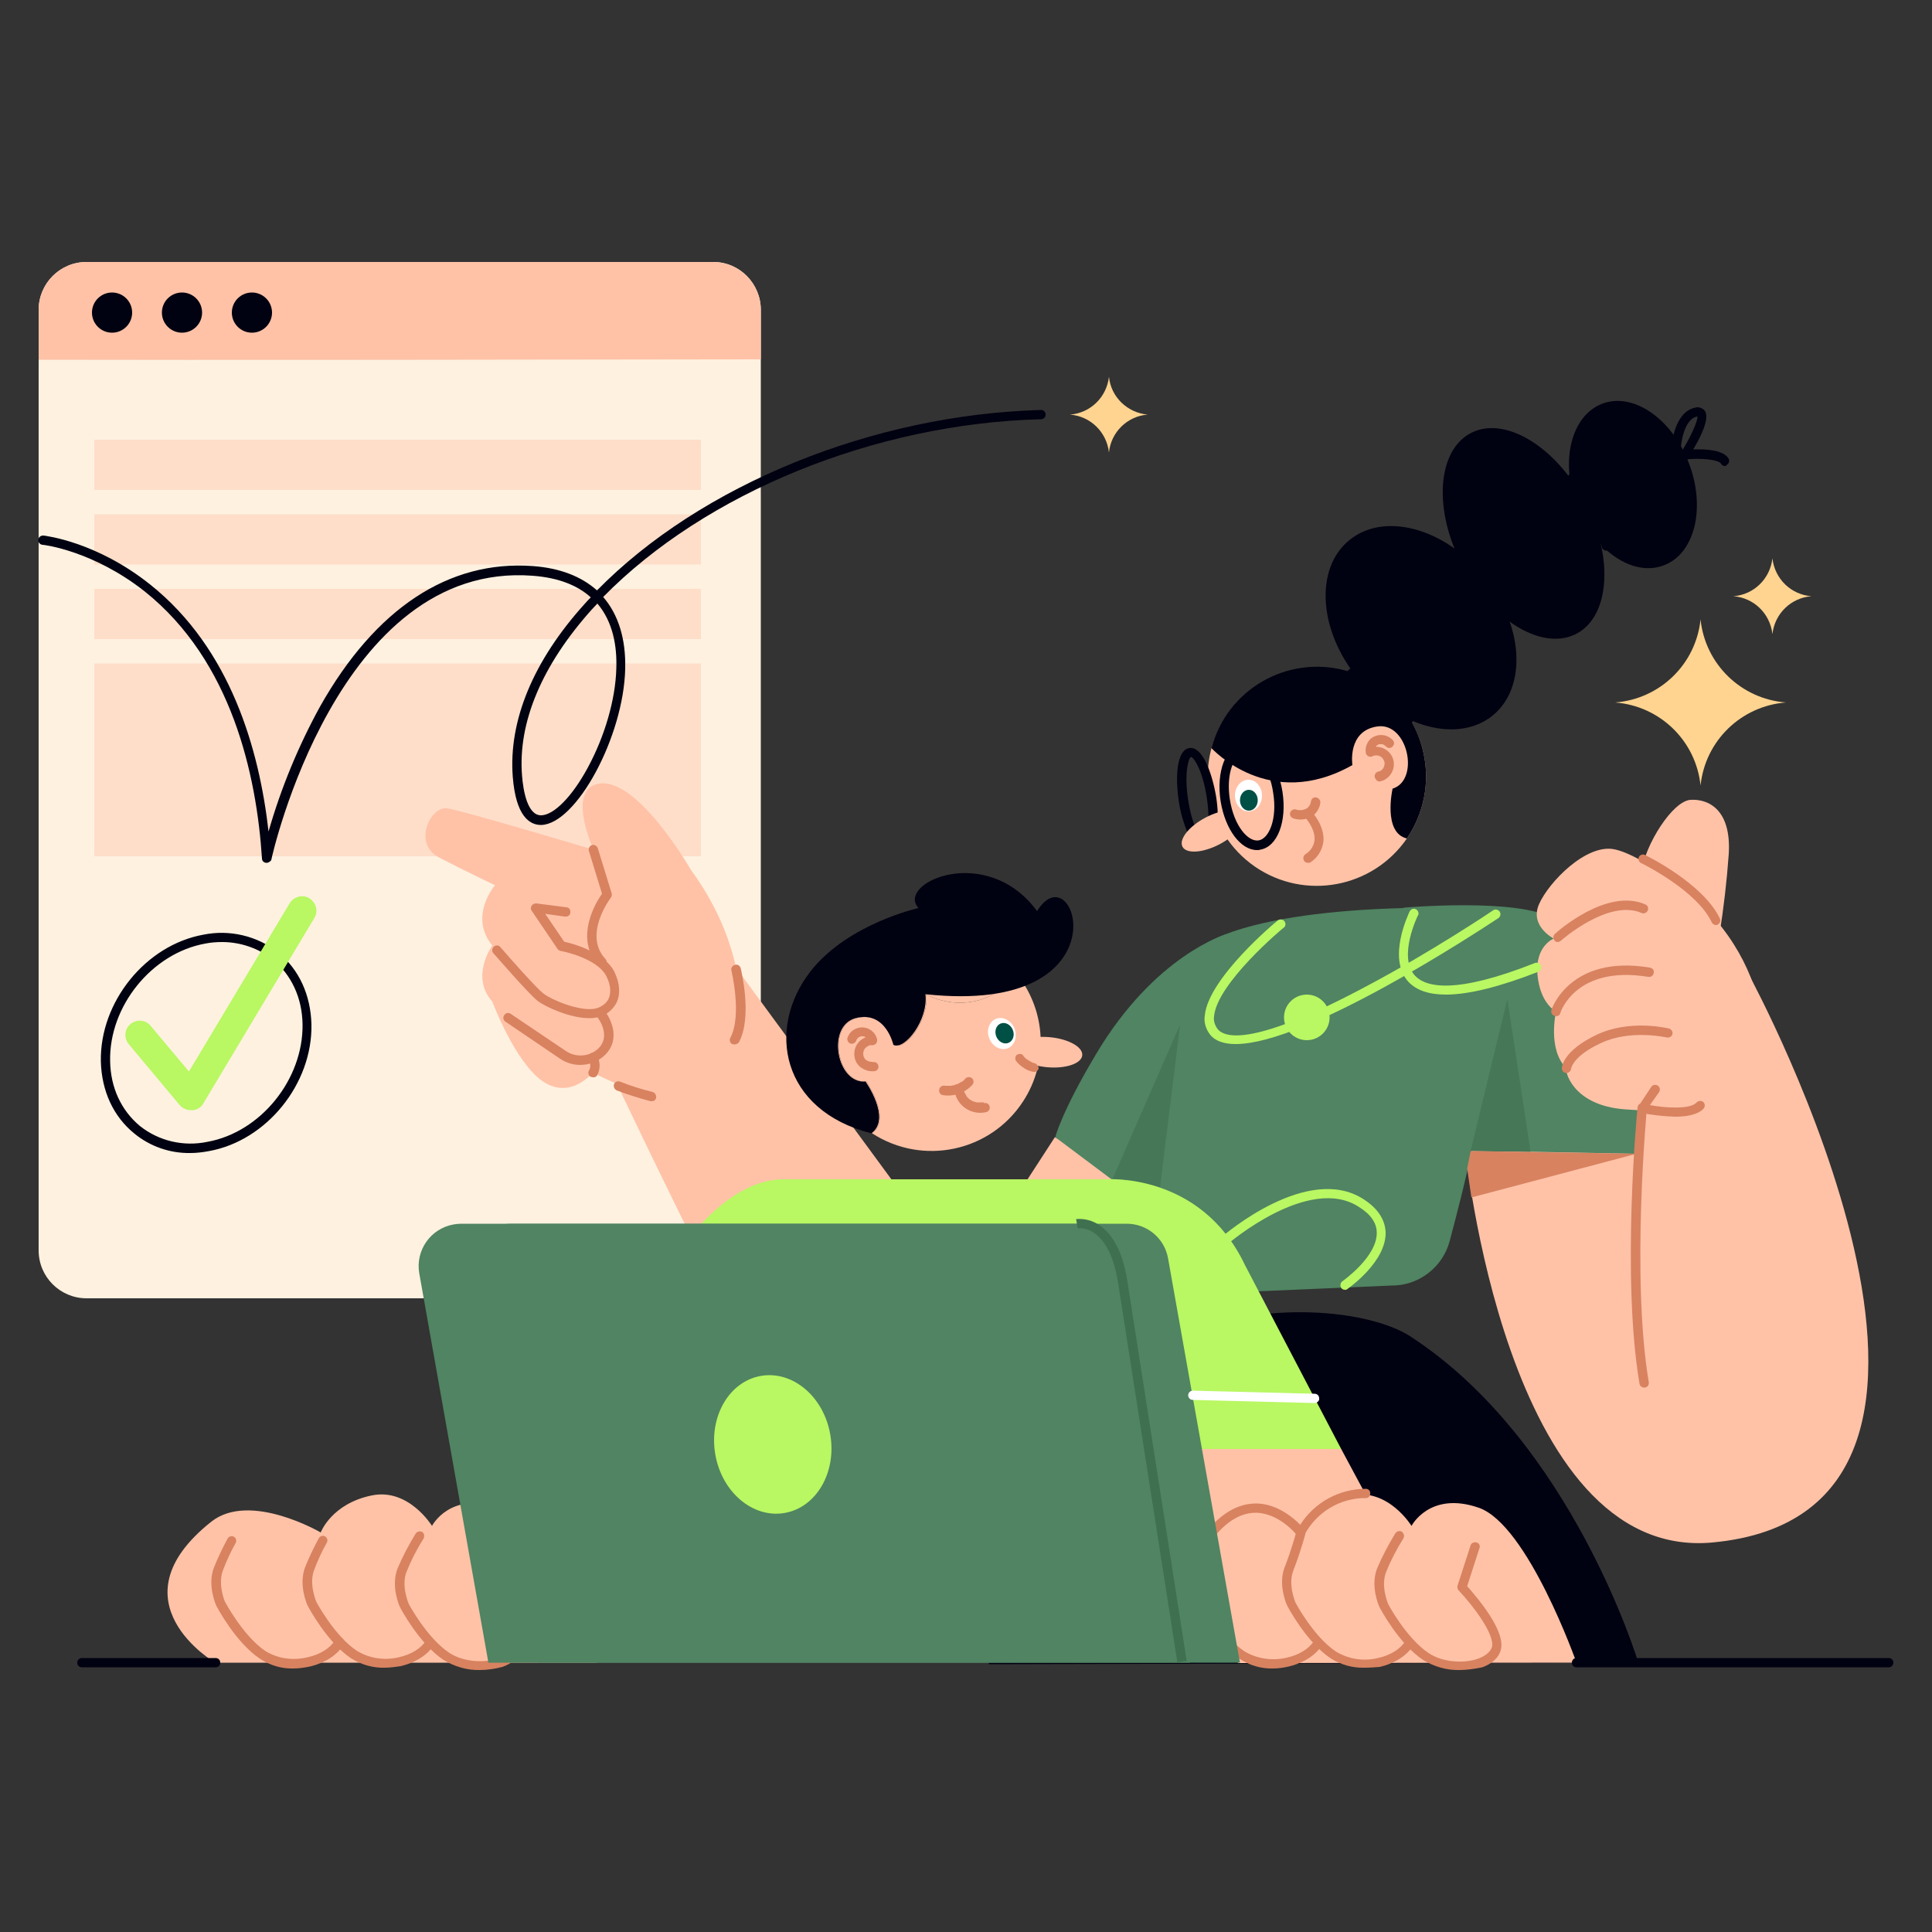 <svg xmlns="http://www.w3.org/2000/svg" width="250" height="250" viewBox="0 0 250 250" fill="none"><rect x="0" y="0" width="250" height="250" fill="#333333" stroke="none"/><g id="Approval 2"><g id="paper"><path id="Vector" d="M98.45 40.1V161.8C98.45 165.2 95.7 168 92.3 168H11.2C7.8 168 5 165.25 5 161.8V40.1C5 36.7 7.75 33.9 11.2 33.9H92.3C95.7 33.9 98.45 36.7 98.45 40.1Z" fill="#FEF1E0"></path><path id="Vector_2" d="M98.45 40.1V46.5C72.2 46.55 24.85 46.6 5 46.55V40.1C5 36.7 7.75 33.9 11.2 33.9H92.3C95.7 33.9 98.45 36.7 98.45 40.1Z" fill="#FFC2A7"></path><path id="Vector_3" d="M24.65 149.2C22 149.25 19.4 148.35 17.35 146.65C14.65 144.45 13.15 141.15 13.05 137.35C12.9 129.65 18.85 122.3 26.3 120.95C29.7 120.25 33.3 121.1 36 123.25C38.7 125.45 40.2 128.75 40.3 132.55C40.45 140.25 34.5 147.6 27.05 148.95C26.25 149.1 25.45 149.2 24.65 149.2ZM28.75 121.9C28 121.9 27.3 121.95 26.55 122.1C19.65 123.35 14.1 130.2 14.25 137.3C14.3 140.75 15.7 143.7 18.1 145.7C20.55 147.65 23.75 148.4 26.85 147.75C33.75 146.5 39.25 139.65 39.15 132.55C39.1 129.1 37.7 126.15 35.3 124.15C33.45 122.7 31.1 121.9 28.75 121.9Z" fill="#000111"></path><path id="Vector_4" d="M25.05 143.65H24.85C24.25 143.7 23.65 143.45 23.25 143L16.65 135.1C16 134.3 16.1 133.15 16.9 132.5C17.7 131.85 18.85 131.95 19.5 132.75L24.45 138.65L37.5 116.85C38.05 116 39.2 115.7 40.05 116.25C40.9 116.8 41.2 117.9 40.7 118.75L26.3 142.8C26.05 143.25 25.6 143.55 25.05 143.65Z" fill="#B9F763"></path><path id="Vector_5" d="M14.5 43.05C15.936 43.05 17.1 41.886 17.1 40.45C17.1 39.014 15.936 37.85 14.5 37.85C13.064 37.85 11.9 39.014 11.9 40.45C11.9 41.886 13.064 43.05 14.5 43.05Z" fill="#000111"></path><path id="Vector_6" d="M23.55 43.05C24.986 43.05 26.15 41.886 26.15 40.45C26.15 39.014 24.986 37.85 23.55 37.85C22.114 37.85 20.95 39.014 20.95 40.45C20.95 41.886 22.114 43.05 23.55 43.05Z" fill="#000111"></path><path id="Vector_7" d="M32.6 43.05C34.036 43.05 35.2 41.886 35.2 40.45C35.2 39.014 34.036 37.85 32.6 37.85C31.164 37.85 30 39.014 30 40.45C30 41.886 31.164 43.05 32.6 43.05Z" fill="#000111"></path><path id="Vector_8" opacity="0.4" d="M90.7 56.9H12.2V63.4H90.7V56.9Z" fill="#FFC2A7"></path><path id="Vector_9" opacity="0.4" d="M90.7 66.55H12.2V73.05H90.7V66.55Z" fill="#FFC2A7"></path><path id="Vector_10" opacity="0.4" d="M90.7 76.2H12.2V82.7H90.7V76.2Z" fill="#FFC2A7"></path><path id="Vector_11" opacity="0.4" d="M90.7 85.85H12.2V110.8H90.7V85.85Z" fill="#FFC2A7"></path><path id="Vector_12" d="M34.5 111.65C34.15 111.65 33.9 111.4 33.9 111.1C33.2 100.3 30 85.55 18.75 76.55C12.05 71.25 5.65 70.5 5.55 70.5C5.2 70.5 4.95 70.2 4.95 69.9C4.95 69.55 5.25 69.3 5.55 69.3C5.6 69.3 5.6 69.3 5.65 69.3C5.95 69.35 12.5 70.1 19.45 75.65C29.85 83.95 33.55 97 34.75 107.6C36.35 102 38.6 96.55 41.4 91.45C48.55 78.75 58.05 72.45 68.95 73.25C72.45 73.5 75.25 74.6 77.25 76.4C90.65 62.75 112.9 53.65 134.7 53.05C135.05 53.05 135.3 53.3 135.3 53.65C135.3 54 135.05 54.25 134.7 54.25C113.15 54.8 91.25 63.8 78.05 77.25C80 79.5 81 82.65 80.9 86.55C80.7 95.3 74.6 106.6 70.05 106.75H70C68.55 106.75 66.75 105.65 66.35 100.5C65.8 93.25 69 85.5 75.65 78.15C75.9 77.85 76.2 77.55 76.45 77.3C74.8 75.8 72.35 74.75 68.9 74.5C43.7 72.6 35.15 110.9 35.1 111.3C35 111.45 34.75 111.65 34.5 111.65ZM77.3 78.1C77.05 78.35 76.8 78.65 76.55 78.9C70.15 86.05 67 93.45 67.55 100.35C67.7 102.3 68.25 105.55 70.05 105.5C71.7 105.45 74.05 103.05 76.05 99.35C78.25 95.3 79.65 90.5 79.75 86.5C79.85 83.7 79.35 80.5 77.3 78.1Z" fill="#000111"></path></g><g id="character-2"><path id="Vector_13" d="M174.6 69.9C179.1 66.2 186.9 68.3 192 74.55C197.15 80.8 197.65 88.85 193.2 92.55C188.7 96.25 180.9 94.15 175.8 87.9C170.6 81.65 170.1 73.55 174.6 69.9Z" fill="#000111"></path><path id="Vector_14" d="M190.3 56.05C194.65 53.75 201.25 57.7 205.05 64.85C208.85 72 208.35 79.7 204 82C199.65 84.3 193.05 80.35 189.25 73.2C185.45 66.05 185.95 58.35 190.3 56.05Z" fill="#000111"></path><path id="Vector_15" d="M207.3 52.25C211.3 50.7 216.35 54.15 218.55 59.95C220.75 65.75 219.3 71.65 215.3 73.15C211.3 74.7 206.25 71.25 204.05 65.45C201.85 59.7 203.3 53.8 207.3 52.25Z" fill="#000111"></path><path id="Vector_16" d="M93.1 122.3L124.7 165.35L136.5 147.15L161.5 160.4C161.5 160.4 137.5 220.6 114.25 203.85C107.6 199.1 79.4 139.35 79.4 139.35L93.1 122.3Z" fill="#FFC2A7"></path><path id="Vector_17" d="M89.4 112.55C89.4 112.55 82.15 99.9 77.1 101.5C73.45 102.65 76.8 109.95 76.8 109.95C76.8 109.95 60.1 104.95 57.9 104.6C55.7 104.25 53.35 109.15 56.8 110.95C60.25 112.75 64.05 114.55 64.05 114.55C64.05 114.55 60.6 118.55 63.7 122.35C63.7 122.35 60.8 126.35 63.7 129.6C63.7 129.6 66.6 137.4 70.2 139.9C73.8 142.4 76.7 138.8 76.7 138.8C76.7 138.8 81.45 141.2 84.3 141.85C88.15 142.8 93.5 141.3 95 137.5C95.8 135.6 98.2 124.6 89.4 112.55Z" fill="#FFC2A7"></path><path id="Vector_18" d="M158.65 120.9C158.65 120.9 149.45 123.55 141.8 136.45C137.35 143.9 136.55 147.15 136.55 147.15L148.3 155.95C148.25 155.95 157.05 123.7 158.65 120.9Z" fill="#508462"></path><path id="Vector_19" d="M212 215.15C212 215.15 203.4 186.45 182.45 172.9C172.2 166.3 127.95 166.1 127.95 215.35L212 215.15Z" fill="#000111"></path><path id="Vector_20" d="M226.4 126.3C226.4 126.3 264 195.7 221.55 199.6C194.75 202.05 189.55 148.2 189.55 148.2L190.95 121.4C190.95 121.4 214.8 117.4 226.4 126.3Z" fill="#FFC2A7"></path><path id="Vector_21" d="M155.7 122.35C155.7 122.35 160.75 118.05 181.65 117.5C199.1 117 191.05 147.5 187.6 160.55C186.7 164 183.55 166.4 180 166.35L146.4 167.8C146.4 167.8 138.35 134.55 155.7 122.35Z" fill="#508462"></path><path id="Vector_22" d="M184.2 97.45C185.05 101.25 184.25 105.25 182.05 108.5C177.6 114.95 168.8 116.55 162.4 112.15C156 107.75 154.35 98.9 158.75 92.5C163.2 86.05 172 84.45 178.4 88.85C181.4 90.85 183.45 93.95 184.2 97.45Z" fill="#FFC2A7"></path><path id="Vector_23" d="M155.8 109.95C155.1 109.95 154.4 109.3 153.8 108.05C153.2 106.65 152.75 105.2 152.55 103.75C152.05 100.55 152.25 97.05 153.9 96.8C155.55 96.55 156.8 99.85 157.35 103C157.6 104.5 157.65 106 157.5 107.5C157.3 109 156.8 109.85 156 109.95H155.8ZM154.1 97.95C153.8 98.1 153.2 100 153.75 103.55C154.3 107.1 155.45 108.75 155.8 108.75C156.1 108.6 156.7 106.7 156.15 103.15C155.6 99.6 154.45 97.95 154.1 97.95Z" fill="#000111"></path><path id="Vector_24" d="M157.816 109.244C159.967 108.114 161.304 106.424 160.803 105.471C160.302 104.518 158.152 104.661 156.001 105.792C153.85 106.923 152.512 108.612 153.013 109.565C153.515 110.519 155.665 110.375 157.816 109.244Z" fill="#FFC2A7"></path><path id="Vector_25" d="M184.2 97.45C185.05 101.25 184.25 105.25 182.05 108.5C178.9 107.75 180.2 102.05 180.2 102.05C183.75 100.95 182.2 93.45 178.25 94C174.3 94.55 175 99 175 99C164.2 105.1 156.85 96.85 156.75 96.8C158.75 89.25 166.5 84.75 174.05 86.75C179.2 88.15 183.1 92.25 184.2 97.45Z" fill="#000111"></path><path id="Vector_26" d="M178.65 101.1C179.85 100.8 180.6 99.55 180.3 98.35C180 97.15 178.75 96.4 177.55 96.7C177.35 96.75 177.2 96.8 177 96.9L177.9 97.25C177.9 97.15 177.9 97.25 177.9 97.15C177.9 97.1 177.9 97 177.9 96.95C177.9 97.05 177.95 96.85 177.9 96.85C177.85 96.85 177.95 96.7 177.95 96.75C178.05 96.55 178.2 96.4 178.35 96.35C178.25 96.4 178.45 96.3 178.45 96.3C178.55 96.25 178.45 96.3 178.55 96.3C178.65 96.3 178.75 96.3 178.85 96.3C178.95 96.3 179 96.35 179.1 96.4C179.2 96.45 179.3 96.55 179.35 96.6C179.6 96.85 179.95 96.85 180.2 96.6C180.45 96.35 180.45 96 180.2 95.75C179.45 94.95 178.2 94.9 177.35 95.6C176.85 96.1 176.6 96.8 176.75 97.5C176.85 97.8 177.2 98 177.5 97.9C177.55 97.9 177.6 97.85 177.6 97.85C178.15 97.6 178.8 97.8 179.05 98.35C179.05 98.4 179.1 98.4 179.1 98.45C179.15 98.6 179.2 98.75 179.15 98.9C179.15 99.05 179.1 99.15 179.05 99.3C178.9 99.6 178.65 99.8 178.3 99.85C178 99.95 177.8 100.3 177.9 100.6C178.05 101 178.35 101.2 178.65 101.1Z" fill="#D88260"></path><path id="Vector_27" d="M161.556 105C162.523 104.998 163.304 104.078 163.301 102.945C163.297 101.813 162.511 100.898 161.545 100.9C160.578 100.903 159.797 101.823 159.801 102.955C159.804 104.087 160.59 105.003 161.556 105Z" fill="white"></path><path id="Vector_28" d="M161.604 104.9C162.24 104.899 162.753 104.293 162.751 103.547C162.749 102.802 162.232 102.199 161.597 102.2C160.962 102.202 160.449 102.808 160.451 103.554C160.453 104.299 160.969 104.902 161.604 104.9Z" fill="#005045"></path><path id="Vector_29" d="M169.25 111.65C168.9 111.65 168.65 111.4 168.65 111.05C168.65 110.85 168.75 110.65 168.9 110.55C169.55 110.15 170 109.5 170.1 108.75C170.25 107.25 168.85 105.7 168.8 105.7C168.55 105.5 168.55 105.1 168.75 104.85C168.95 104.6 169.35 104.6 169.6 104.8C169.65 104.8 169.65 104.85 169.65 104.9C169.7 105 171.45 106.8 171.25 108.9C171.1 110 170.5 111 169.55 111.6C169.5 111.65 169.4 111.65 169.25 111.65Z" fill="#D88260"></path><path id="Vector_30" d="M168.3 106.05C168 106.05 167.65 106 167.35 105.9C167.05 105.8 166.85 105.45 166.95 105.15C167.05 104.85 167.4 104.65 167.7 104.75C168.15 104.9 168.6 104.85 169.05 104.65C169.4 104.4 169.6 104.05 169.65 103.65C169.7 103.35 170 103.1 170.35 103.2C170.65 103.25 170.9 103.6 170.85 103.9C170.75 104.65 170.3 105.3 169.7 105.7C169.25 105.9 168.8 106.05 168.3 106.05Z" fill="#D88260"></path><path id="Vector_31" d="M162.65 110C160.55 110 158.55 107.35 157.95 103.7C157.35 99.85 158.6 96.55 160.85 96.2C163.1 95.85 165.35 98.6 165.95 102.45C166.55 106.3 165.3 109.6 163.05 109.95C162.95 110 162.8 110 162.65 110ZM161.25 97.35C161.2 97.35 161.1 97.35 161.05 97.35C159.7 97.55 158.6 100.1 159.15 103.5C159.7 106.9 161.5 108.95 162.85 108.75C164.2 108.55 165.3 106 164.75 102.6C164.3 99.4 162.6 97.35 161.25 97.35Z" fill="#000111"></path><path id="Vector_32" d="M181.65 117.45C181.65 117.45 196.45 116.15 200.95 118.85C205.9 121.8 210.6 135.45 212.1 143.3C212.4 145.3 212.3 147.35 211.75 149.3L183 148.75L181.65 117.45Z" fill="#508462"></path><path id="Vector_33" d="M218.9 115.85C218.9 115.85 212.55 110.65 208.9 109.9C205.25 109.15 200.4 114.15 199.15 117C197.9 119.85 201.05 121.45 201.05 121.45C201.05 121.45 198.6 122.4 198.95 126.15C199.3 129.9 201.35 130.9 201.35 130.9C201.35 130.9 200.2 135.8 202.7 138.25C202.45 138.35 203.3 143.05 210.3 143.55C217.65 144.05 223.8 144.4 226.25 142.45C228.7 140.5 231.15 126.7 218.9 115.85Z" fill="#FFC2A7"></path><path id="Vector_34" d="M222.5 120.9C223.05 117.45 223.45 114 223.7 110.5C224.05 104.75 221.05 103.35 218.75 103.5C216.45 103.65 212.9 109.2 212.35 112.95C211.8 116.7 220.1 121.3 222.5 120.9Z" fill="#FFC2A7"></path><path id="Vector_35" d="M222.05 119.7C221.8 119.7 221.6 119.55 221.5 119.35C219.55 115.2 212.5 111.75 212.4 111.7C212.1 111.6 211.95 111.25 212.05 110.95C212.15 110.65 212.5 110.5 212.8 110.6C212.85 110.6 212.85 110.65 212.9 110.65C213.2 110.8 220.4 114.35 222.55 118.85C222.7 119.15 222.55 119.5 222.25 119.65C222.25 119.7 222.15 119.7 222.05 119.7Z" fill="#D88260"></path><path id="Vector_36" d="M202.7 138.85C202.35 138.85 202.1 138.55 202.1 138.25C202.1 138 202.3 135.95 206.6 133.9C210.9 131.85 215.8 133.05 216 133.1C216.3 133.2 216.5 133.55 216.4 133.85C216.3 134.15 216 134.3 215.7 134.25C215.65 134.25 210.95 133.15 207.1 135C203.45 136.7 203.3 138.3 203.3 138.3C203.25 138.6 203 138.85 202.7 138.85Z" fill="#D88260"></path><path id="Vector_37" d="M201.35 131.5C201.3 131.5 201.25 131.5 201.15 131.45C200.85 131.35 200.65 131.05 200.75 130.7C200.75 130.65 203.1 123.5 213.45 125.2C213.8 125.25 214.05 125.5 214 125.85C213.95 126.2 213.7 126.45 213.35 126.4C213.3 126.4 213.3 126.4 213.25 126.4C204 124.9 201.95 130.85 201.9 131.1C201.85 131.35 201.6 131.5 201.35 131.5Z" fill="#D88260"></path><path id="Vector_38" d="M201.6 121.9C201.45 121.9 201.25 121.85 201.15 121.7C200.95 121.45 200.95 121.1 201.2 120.85C201.45 120.6 207.95 114.8 212.95 117.05C213.25 117.2 213.35 117.55 213.2 117.85C213.05 118.15 212.7 118.25 212.45 118.15C208.15 116.25 202 121.7 201.95 121.75C201.85 121.8 201.7 121.9 201.6 121.9Z" fill="#D88260"></path><path id="Vector_39" d="M216.75 144.5C215.3 144.45 213.8 144.3 212.4 144C212.1 143.95 211.85 143.6 211.95 143.3C211.95 143.2 212 143.15 212.05 143.1L213.7 140.6C213.9 140.35 214.25 140.3 214.55 140.5C214.8 140.7 214.85 141 214.7 141.3L213.5 143C215.7 143.4 218.75 143.55 219.55 142.65C219.8 142.4 220.15 142.4 220.4 142.6C220.65 142.8 220.65 143.2 220.45 143.45C219.7 144.25 218.25 144.5 216.75 144.5Z" fill="#D88260"></path><path id="Vector_40" d="M212.75 179.55C212.45 179.55 212.2 179.35 212.15 179.05C209.8 165.2 211.85 143.55 211.9 143.35C211.9 143 212.15 142.75 212.5 142.75C212.85 142.75 213.1 143 213.1 143.35C213.1 143.4 213.1 143.4 213.1 143.45C213.1 143.65 211.05 165.15 213.35 178.85C213.4 179.2 213.2 179.5 212.85 179.55H212.75Z" fill="#D88260"></path><path id="Vector_41" d="M190.3 148.95L195.05 129.3L198.05 149.05L190.3 148.95Z" fill="#467757"></path><path id="Vector_42" d="M76.2 131.75C73.85 131.75 70.65 130.35 69.55 129.5C68.3 128.5 64 123.5 63.8 123.3C63.6 123 63.7 122.65 63.95 122.45C64.2 122.3 64.5 122.3 64.7 122.5C65.95 123.95 69.35 127.8 70.3 128.55C71.4 129.4 74.8 130.8 76.8 130.55C77.6 130.45 78.3 130 78.7 129.35C79.1 128.6 79.05 127.5 78.5 126.4C77.35 123.95 72.6 123.05 72.55 123.05C72.4 123 72.25 122.95 72.15 122.8L68.8 117.85C68.65 117.65 68.65 117.4 68.8 117.2C68.9 117 69.15 116.9 69.4 116.9L73.25 117.4C73.6 117.4 73.85 117.7 73.8 118.05C73.8 118.4 73.5 118.65 73.15 118.6C73.1 118.6 73.1 118.6 73.05 118.6L70.55 118.25L73 121.85C74.1 122.1 78.3 123.2 79.55 125.85C80.25 127.35 80.3 128.8 79.7 129.9C79.1 130.9 78.1 131.6 76.95 131.7C76.75 131.75 76.45 131.75 76.2 131.75Z" fill="#D88260"></path><path id="Vector_43" d="M75.05 137.8C74.1 137.8 73.2 137.5 72.4 136.95L65.4 132.2C65.1 132 65.05 131.65 65.25 131.35C65.45 131.05 65.8 131 66.1 131.2L73.15 135.95C74.5 136.9 76.3 136.75 77.45 135.65C78.5 134.6 78.4 133.05 77.15 131.4C76.95 131.1 77.05 130.75 77.35 130.55C77.6 130.4 77.95 130.45 78.15 130.65C79.75 132.8 79.8 135 78.35 136.45C77.45 137.35 76.3 137.8 75.05 137.8Z" fill="#D88260"></path><path id="Vector_44" d="M76.75 139.4C76.65 139.4 76.55 139.35 76.45 139.35C76.15 139.2 76.05 138.85 76.2 138.55C76.45 138.15 76.45 137.6 76.2 137.2C76 136.9 76.1 136.55 76.35 136.35C76.65 136.15 77 136.25 77.2 136.5C77.7 137.3 77.7 138.3 77.3 139.1C77.2 139.3 76.95 139.45 76.75 139.4Z" fill="#D88260"></path><path id="Vector_45" d="M77.9 125.1C77.75 125.1 77.55 125.05 77.45 124.9C74.65 121.9 76.45 117.7 77.9 115.65L76.2 110.1C76.1 109.8 76.3 109.45 76.6 109.35C76.9 109.25 77.25 109.45 77.35 109.75L79.15 115.6C79.2 115.8 79.15 116 79.05 116.15C79 116.2 75.4 120.95 78.35 124.1C78.55 124.35 78.55 124.7 78.3 124.95C78.15 125.05 78.05 125.1 77.9 125.1Z" fill="#D88260"></path><path id="Vector_46" d="M143.95 152.6L152.7 132.6L150.1 153.65C150.1 153.65 146.3 152.5 143.95 152.6Z" fill="#467757"></path><path id="Vector_47" d="M95.05 135.15C94.95 135.15 94.85 135.15 94.75 135.1C94.45 134.95 94.35 134.6 94.5 134.3C96.05 131.4 94.65 125.65 94.65 125.6C94.55 125.3 94.75 124.95 95.1 124.85C95.45 124.75 95.75 124.95 95.85 125.3C95.9 125.55 97.4 131.6 95.6 134.9C95.5 135 95.3 135.15 95.05 135.15Z" fill="#D88260"></path><path id="Vector_48" d="M84.35 142.5H84.2C82.7 142.1 81.25 141.65 79.8 141.1C79.5 140.95 79.35 140.6 79.45 140.3C79.55 140 79.9 139.85 80.2 139.95C81.6 140.5 83 140.95 84.45 141.3C84.75 141.4 84.95 141.7 84.9 142.05C84.85 142.35 84.6 142.5 84.35 142.5Z" fill="#D88260"></path><path id="Vector_49" d="M182.25 93.65C182 93.65 181.8 93.5 181.7 93.3C179.4 87.7 175.15 87.7 174.95 87.7C174.6 87.7 174.35 87.45 174.35 87.1C174.35 86.75 174.6 86.5 174.95 86.5C175.2 86.5 180.15 86.45 182.8 92.85C182.95 93.15 182.8 93.5 182.5 93.65C182.4 93.65 182.35 93.65 182.25 93.65Z" fill="#000111"></path><path id="Vector_50" d="M194.8 79.5C194.55 79.5 194.35 79.35 194.25 79.15C191.95 73.55 187.7 73.55 187.55 73.55C187.2 73.5 187 73.25 187 72.9C187.05 72.6 187.25 72.4 187.55 72.35C187.8 72.35 192.75 72.3 195.4 78.7C195.55 79 195.4 79.35 195.1 79.5C195.1 79.5 195.05 79.5 195 79.55C194.95 79.5 194.85 79.5 194.8 79.5Z" fill="#000111"></path><path id="Vector_51" d="M207.85 71.25C207.55 71.25 207.25 71 207.25 70.65C207.15 66.85 203.15 62.3 203.1 62.25C202.85 62.05 202.8 61.65 203.05 61.4C203.25 61.15 203.65 61.1 203.9 61.35C203.95 61.4 204 61.45 204.05 61.5C204.25 61.7 208.4 66.4 208.5 70.65C208.5 70.95 208.2 71.25 207.85 71.25Z" fill="#000111"></path><path id="Vector_52" d="M223.2 60.3C223 60.3 222.8 60.2 222.7 60C222.35 59.45 220 59.25 218.1 59.45C217.85 59.5 217.65 59.35 217.55 59.15C217.45 58.95 217.45 58.7 217.55 58.5C218.75 56.6 219.7 54.5 219.65 53.9H219.6C217.8 54.25 217.5 57.8 217.5 57.85C217.5 58.2 217.2 58.45 216.9 58.45C216.55 58.45 216.3 58.15 216.3 57.85V57.8C216.3 57.6 216.65 53.3 219.35 52.75C219.8 52.6 220.3 52.8 220.6 53.15C221.25 54.1 220.15 56.4 219.1 58.15C220.65 58.1 222.95 58.2 223.65 59.3C223.85 59.6 223.75 59.95 223.45 60.15C223.4 60.25 223.3 60.3 223.2 60.3Z" fill="#000111"></path><path id="Vector_53" d="M159.9 135.1C158.45 135.1 157.3 134.75 156.6 133.9C156.05 133.2 155.75 132.3 155.9 131.4C156.35 126.6 164.95 119.4 165.35 119.1C165.6 118.9 166 118.95 166.2 119.2C166.4 119.45 166.4 119.85 166.1 120.05C166 120.1 157.5 127.2 157.1 131.5C157 132.1 157.2 132.65 157.55 133.15C158.55 134.4 162.45 135.3 176.85 127.6C185.25 123.15 193.15 117.85 193.2 117.8C193.5 117.6 193.85 117.7 194.05 117.95C194.25 118.25 194.15 118.6 193.9 118.8C191 120.7 169.1 135.1 159.9 135.1Z" fill="#B9F763"></path><path id="Vector_54" d="M187.1 128.7C184.9 128.7 183.3 128.15 182.25 127.05C179.45 124 182.3 118.2 182.4 117.95C182.55 117.65 182.9 117.5 183.2 117.65C183.5 117.8 183.65 118.15 183.5 118.45C183.5 118.45 183.5 118.5 183.45 118.5C183.45 118.55 180.85 123.8 183.1 126.25C184.5 127.75 188.3 128.7 198.65 124.6C198.95 124.5 199.3 124.65 199.4 124.95C199.5 125.25 199.35 125.6 199.05 125.75C194.05 127.7 190.05 128.7 187.1 128.7Z" fill="#B9F763"></path><path id="Vector_55" d="M174.05 166.9C173.7 166.9 173.45 166.65 173.45 166.3C173.45 166.1 173.55 165.9 173.7 165.8C173.75 165.75 178.2 162.65 178.15 159.5C178.15 158.25 177.35 157.1 175.8 156.15C169.35 152 158.95 160.9 158.85 161C158.6 161.2 158.2 161.15 158 160.9C157.8 160.65 157.85 160.3 158.05 160.1C158.5 159.7 169.2 150.55 176.4 155.15C178.3 156.35 179.25 157.85 179.3 159.5C179.35 163.3 174.55 166.65 174.35 166.8C174.25 166.9 174.15 166.9 174.05 166.9Z" fill="#B9F763"></path><path id="Vector_56" d="M169.1 134.6C170.729 134.6 172.05 133.279 172.05 131.65C172.05 130.021 170.729 128.7 169.1 128.7C167.471 128.7 166.15 130.021 166.15 131.65C166.15 133.279 167.471 134.6 169.1 134.6Z" fill="#B9F763"></path><path id="Vector_57" d="M211.75 149.3L190.4 154.95L189.85 151.2L190.3 148.95L211.75 149.3Z" fill="#D88260"></path></g><g id="character-1"><path id="Vector_58" d="M173.55 187.5L183.65 206.3H133.7V186.9L173.55 187.5Z" fill="#FFC2A7"></path><path id="Vector_59" d="M84.8 166.7C84.8 166.7 92.05 152.6 101.4 152.6H143.05C143.05 152.6 155.35 151.6 161.1 163.7L173.55 187.5H125.05L84.8 166.7Z" fill="#B9F763"></path><path id="Vector_60" d="M131.7 126.2C130.35 127.7 128.65 128.8 126.75 129.4C124.45 130.05 121.95 129.8 119.85 128.65C120.25 132 117.15 136 115.7 135.2C115.7 135.2 114.7 130.75 110.8 131.75C107.45 132.65 108.1 138.4 110.75 139.7C111.15 139.9 111.65 140 112.1 139.95C112.1 139.95 115.45 144.7 112.85 146.65C119.4 150.9 128.15 149.05 132.4 142.5C135.65 137.5 135.4 130.95 131.7 126.2Z" fill="#FFC2A7"></path><path id="Vector_61" d="M131.7 126.2C130.35 127.7 128.65 128.8 126.75 129.4C124.45 130.05 121.95 129.8 119.85 128.65C120.25 132 117.15 136 115.7 135.2C115.7 135.2 114.7 130.75 110.8 131.75C107.45 132.65 108.1 138.4 110.75 139.7C111.15 139.9 111.65 140 112.1 139.95C112.1 139.95 115.45 144.7 112.85 146.65C110.85 145.35 109.2 143.55 108.1 141.45C107.4 140.15 106.9 138.75 106.65 137.25C105.3 129.55 110.4 122.2 118.1 120.85C123.25 120 128.5 122.05 131.7 126.2Z" fill="#FFC2A7"></path><path id="Vector_62" d="M140.043 136.554C140.141 135.482 138.259 134.433 135.839 134.212C133.418 133.991 131.377 134.681 131.279 135.754C131.181 136.826 133.064 137.875 135.484 138.096C137.904 138.317 139.945 137.627 140.043 136.554Z" fill="#FFC2A7"></path><path id="Vector_63" d="M134.2 117.9C127.65 109 115.9 114.25 118.85 117.5C118.85 117.5 109.8 119.5 104.95 125.6C99.05 133.1 101.1 143.7 112.75 146.65C115.4 144.75 112 139.95 112 139.95C111.55 140 111.05 139.9 110.65 139.7C108 138.4 107.4 132.65 110.7 131.75C114.6 130.7 115.6 135.2 115.6 135.2C117.05 135.95 120.15 132 119.75 128.65C146.15 131.5 139.1 109.85 134.2 117.9Z" fill="#000111"></path><path id="Vector_64" d="M112.9 137.4C112.95 137.4 112.85 137.4 112.85 137.4H112.7C112.65 137.4 112.65 137.4 112.7 137.4H112.65L112.5 137.35C112.45 137.35 112.35 137.3 112.3 137.3L112.15 137.2H112.1C111.85 137 111.7 136.7 111.7 136.35C111.7 136.05 111.8 135.75 112.05 135.55C112.15 135.5 112 135.6 112.1 135.5L112.25 135.4C112.3 135.35 112.35 135.35 112.45 135.3L112.55 135.25C112.6 135.25 112.7 135.2 112.6 135.25C112.7 135.25 112.8 135.25 112.9 135.25C113.25 135.25 113.5 134.95 113.5 134.65C113.5 134.6 113.5 134.55 113.5 134.5C113.25 133.4 112.15 132.75 111.1 133C110.4 133.15 109.85 133.65 109.65 134.35C109.6 134.65 109.8 135 110.1 135.05C110.4 135.1 110.7 134.95 110.8 134.65C110.85 134.5 110.95 134.35 111.1 134.25C111.15 134.2 111.2 134.15 111.3 134.15C111.2 134.2 111.4 134.1 111.4 134.1C111.4 134.1 111.6 134.05 111.5 134.1C111.55 134.1 111.6 134.1 111.7 134.1C111.85 134.1 112 134.2 112.1 134.3C112.15 134.35 112.2 134.4 112.25 134.45C112.2 134.4 112.3 134.5 112.3 134.55C112.35 134.65 112.4 134.75 112.4 134.85L112.95 134.1C111.7 134 110.6 135 110.55 136.25C110.55 136.3 110.55 136.4 110.55 136.45C110.55 137.1 110.85 137.7 111.35 138.1C111.9 138.5 112.55 138.7 113.25 138.6C113.55 138.5 113.75 138.2 113.65 137.85C113.55 137.55 113.25 137.35 112.9 137.45V137.4Z" fill="#D88260"></path><path id="Vector_65" d="M127.35 142.65H127.2C127.1 142.65 127.35 142.65 127.15 142.65C127.05 142.65 127 142.65 126.9 142.65C126.8 142.65 126.7 142.65 126.6 142.65H126.55H126.45C126.35 142.65 126.25 142.6 126.2 142.6L126.05 142.55C126.05 142.55 125.9 142.5 126 142.55C125.85 142.5 125.7 142.4 125.55 142.3L125.45 142.25C125.4 142.2 125.5 142.3 125.45 142.25L125.25 142.05C125.2 142 125.15 141.95 125.1 141.9C125.05 141.8 125.05 141.85 125.1 141.9L125.05 141.8C124.95 141.65 124.9 141.5 124.8 141.35L124.75 141.25C124.7 141.15 124.7 141.1 124.7 141C124.65 140.7 124.3 140.45 124 140.55C123.7 140.65 123.45 140.95 123.55 141.25C123.55 141.3 123.55 141.3 123.55 141.35C123.95 143.2 125.8 144.35 127.65 143.9C127.95 143.8 128.15 143.5 128.05 143.15C127.95 142.85 127.65 142.65 127.3 142.75L127.35 142.65Z" fill="#D88260"></path><path id="Vector_66" d="M121.95 141.7C123.35 141.95 124.8 141.45 125.75 140.45C126 140.25 126.05 139.85 125.85 139.6C125.65 139.35 125.25 139.3 125 139.5C124.95 139.5 124.95 139.55 124.9 139.6C124.8 139.7 124.7 139.8 124.6 139.9L124.5 139.95C124.45 140 124.6 139.9 124.5 139.95L124.3 140.05C124.2 140.1 124.05 140.2 123.95 140.25L123.85 140.3H123.8C123.85 140.25 123.75 140.3 123.75 140.3L123.65 140.35C123.55 140.4 123.4 140.45 123.25 140.45L123.05 140.5C123.05 140.5 122.95 140.5 123 140.5H122.6C122.55 140.5 122.45 140.5 122.4 140.5H122.3C122.2 140.5 122.45 140.5 122.3 140.5C122 140.4 121.65 140.6 121.55 140.9C121.45 141.25 121.6 141.6 121.95 141.7Z" fill="#D88260"></path><path id="Vector_67" d="M130.424 135.635C131.317 135.267 131.693 134.121 131.263 133.074C130.833 132.026 129.759 131.475 128.865 131.843C127.971 132.21 127.595 133.357 128.026 134.404C128.456 135.451 129.53 136.002 130.424 135.635Z" fill="white"></path><path id="Vector_68" d="M130.502 134.945C131.09 134.704 131.336 133.949 131.053 133.259C130.769 132.57 130.063 132.206 129.476 132.448C128.888 132.689 128.642 133.444 128.925 134.134C129.209 134.823 129.915 135.187 130.502 134.945Z" fill="#005045"></path><path id="Vector_69" d="M133.95 137.6C133.75 137.55 133.55 137.5 133.4 137.4L133.55 137.45C133.3 137.35 133.05 137.2 132.85 137.05L132.95 137.15C132.75 137 132.55 136.8 132.35 136.55L132.45 136.65C132.35 136.5 132.25 136.4 132.1 136.4C131.95 136.35 131.8 136.4 131.65 136.45C131.5 136.55 131.4 136.65 131.4 136.8C131.35 136.95 131.4 137.15 131.45 137.25C131.75 137.65 132.1 137.95 132.5 138.2C132.85 138.45 133.25 138.6 133.7 138.7C134 138.75 134.35 138.55 134.4 138.25C134.4 138.05 134.25 137.75 133.95 137.6Z" fill="#D88260"></path><path id="Vector_70" d="M77.25 215.15C77.25 215.15 70.95 197.3 64.6 195.1C58.25 192.9 55.9 197.45 55.9 197.45C55.9 197.45 52.9 192.55 48.15 193.5C42.9 194.55 41.5 198.3 41.5 198.3C41.5 198.3 32.35 192.95 27.35 196.9C14.3 207.25 27.85 215.15 27.85 215.15H77.25Z" fill="#FFC2A7"></path><path id="Vector_71" d="M62.1 216.1C60.45 216.15 58.8 215.65 57.4 214.8C54.25 212.7 51.85 208.15 51.75 207.95C51.65 207.75 50.55 205.2 51.45 202.95C52.1 201.4 52.9 199.9 53.75 198.5C53.9 198.2 54.25 198.1 54.55 198.2C54.85 198.3 54.95 198.7 54.85 199C54.85 199.05 54.8 199.1 54.8 199.1C53.95 200.45 53.2 201.9 52.6 203.4C51.9 205.2 52.85 207.4 52.85 207.45C52.85 207.5 55.2 211.9 58.1 213.85C60.05 215.15 62.9 215.2 64.6 214.55C65.5 214.2 66.1 213.7 66.3 213.1C66.75 211.55 63.9 207.75 62 205.75C61.85 205.6 61.8 205.35 61.85 205.15L63.55 199.9C63.65 199.6 64 199.45 64.35 199.55C64.65 199.65 64.8 199.95 64.7 200.25L63.1 205.2C64.2 206.45 68.15 210.95 67.45 213.45C67.15 214.45 66.3 215.25 65 215.7C64.05 215.95 63.05 216.1 62.1 216.1Z" fill="#D88260"></path><path id="Vector_72" d="M49.8 215.8C48.25 215.85 46.75 215.4 45.45 214.6C42.3 212.5 39.9 207.95 39.8 207.75C39.7 207.55 38.6 205 39.5 202.75C40 201.5 40.6 200.25 41.25 199.05C41.4 198.75 41.8 198.65 42.05 198.8C42.35 198.95 42.45 199.35 42.3 199.6C41.65 200.75 41.1 201.95 40.65 203.15C39.95 204.95 40.9 207.15 40.9 207.2C40.9 207.25 43.25 211.65 46.15 213.6C47.8 214.6 49.75 214.9 51.6 214.45C53.2 214.1 54.5 213.3 55.15 212.25C55.35 212 55.75 212 56 212.2C56.2 212.35 56.25 212.65 56.15 212.85C55.35 214.15 53.75 215.15 51.85 215.6C51.15 215.7 50.45 215.8 49.8 215.8Z" fill="#D88260"></path><path id="Vector_73" d="M38 215.9C36.45 215.95 34.95 215.5 33.65 214.65C30.5 212.55 28.1 208 28 207.8C27.9 207.6 26.8 205.05 27.7 202.8C28.2 201.55 28.8 200.3 29.45 199.1C29.6 198.8 30 198.7 30.25 198.85C30.55 199 30.65 199.4 30.5 199.65C29.85 200.8 29.3 202 28.85 203.2C28.15 205 29.1 207.25 29.1 207.25C29.1 207.25 31.45 211.7 34.35 213.65C36 214.65 37.95 214.9 39.8 214.45C41.4 214.1 42.7 213.3 43.35 212.25C43.5 211.95 43.85 211.8 44.15 211.9C44.45 212.05 44.6 212.4 44.5 212.7C44.45 212.75 44.45 212.8 44.4 212.9C43.6 214.2 42 215.2 40.1 215.65C39.35 215.8 38.65 215.9 38 215.9Z" fill="#D88260"></path><path id="Vector_74" d="M204 215.15C204 215.15 197.7 197.3 191.35 195.1C185 192.9 182.65 197.45 182.65 197.45C182.65 197.45 179.65 192.55 174.9 193.5C169.65 194.55 168.25 198.3 168.25 198.3C168.25 198.3 164.1 192.8 158.75 196.3C153 200.1 160.2 215.2 160.2 215.2L204 215.15Z" fill="#FFC2A7"></path><path id="Vector_75" d="M188.85 216.1C187.2 216.15 185.55 215.65 184.15 214.8C181 212.7 178.6 208.15 178.5 207.95C178.4 207.75 177.3 205.2 178.2 202.95C178.85 201.4 179.65 199.9 180.5 198.5C180.65 198.2 181 198.05 181.3 198.15C181.6 198.3 181.75 198.65 181.65 198.95C181.6 199 181.6 199.05 181.55 199.15C180.7 200.5 179.95 201.95 179.35 203.45C178.65 205.25 179.6 207.45 179.6 207.5C179.6 207.55 181.95 211.95 184.85 213.9C186.8 215.2 189.65 215.25 191.35 214.6C192.25 214.25 192.85 213.75 193.05 213.15C193.5 211.6 190.65 207.8 188.75 205.8C188.6 205.65 188.55 205.4 188.6 205.2L190.3 199.95C190.4 199.65 190.75 199.5 191.1 199.6C191.4 199.7 191.55 200 191.45 200.3L189.85 205.25C190.95 206.5 194.9 211 194.2 213.5C193.95 214.5 193.05 215.3 191.8 215.75C190.8 215.95 189.85 216.1 188.85 216.1Z" fill="#D88260"></path><path id="Vector_76" d="M176.55 215.8C175 215.85 173.5 215.4 172.2 214.6C169.05 212.5 166.65 207.95 166.55 207.75C166.45 207.55 165.35 205 166.25 202.75C167.05 200.75 167.75 198.2 167.75 198.2C167.85 197.9 168.2 197.7 168.5 197.85C168.8 197.95 168.95 198.25 168.9 198.55C168.45 200.15 167.95 201.7 167.35 203.25C166.65 205.05 167.6 207.25 167.6 207.3C167.6 207.35 169.95 211.75 172.85 213.7C174.5 214.7 176.45 215 178.3 214.55C179.9 214.2 181.2 213.4 181.85 212.35C182.05 212.1 182.45 212.1 182.7 212.3C182.9 212.45 182.95 212.75 182.85 212.95C182.05 214.25 180.45 215.25 178.55 215.7C177.9 215.75 177.25 215.8 176.55 215.8Z" fill="#D88260"></path><path id="Vector_77" d="M164.75 215.9C163.2 215.95 161.7 215.5 160.4 214.65C157.25 212.55 154.85 208 154.75 207.8C154.65 207.6 153.55 205.05 154.45 202.8C154.95 201.55 155.55 200.3 156.2 199.1C156.4 198.85 156.75 198.75 157.05 198.95C157.3 199.1 157.4 199.45 157.25 199.7C156.6 200.85 156.05 202.05 155.55 203.25C154.85 205.05 155.8 207.3 155.8 207.3C155.8 207.3 158.15 211.75 161.05 213.7C162.7 214.65 164.65 214.95 166.5 214.5C168.1 214.15 169.4 213.35 170.05 212.3C170.2 212 170.6 211.95 170.85 212.1C171.15 212.25 171.2 212.65 171.05 212.9C170.25 214.2 168.65 215.2 166.75 215.65C166.1 215.8 165.4 215.9 164.75 215.9Z" fill="#D88260"></path><path id="Vector_78" d="M168.3 198.9C168.1 198.9 167.95 198.8 167.8 198.65C167.8 198.6 165.6 195.85 162.6 195.75H162.5C160.7 195.75 158.95 196.7 157.3 198.65C157.05 198.9 156.7 198.9 156.45 198.65C156.25 198.45 156.2 198.1 156.4 197.85C158.35 195.6 160.45 194.5 162.7 194.55C165.3 194.65 167.3 196.35 168.25 197.3C170.1 194.4 173.3 192.65 176.75 192.65C177.1 192.65 177.35 192.95 177.3 193.3C177.3 193.65 177 193.9 176.65 193.85C173.35 193.85 170.35 195.7 168.8 198.6C168.7 198.75 168.55 198.9 168.3 198.9Z" fill="#D88260"></path><path id="Vector_79" d="M160.45 215.15H69.65L60.7 164.75C60.2 161.8 62.15 159 65.1 158.45C65.4 158.4 65.75 158.35 66.05 158.35H145.8C148.45 158.35 150.7 160.25 151.15 162.85L160.45 215.15Z" fill="#508462"></path><path id="Vector_80" d="M154 215.15H63.2L54.25 164.75C53.75 161.8 55.7 159 58.65 158.45C58.95 158.4 59.3 158.35 59.6 158.35H139.35C142 158.35 144.25 160.25 144.7 162.85L154 215.15Z" fill="#508462"></path><path id="Vector_81" d="M101.52 195.78C105.63 195.074 108.279 190.531 107.438 185.632C106.597 180.733 102.584 177.333 98.474 178.039C94.365 178.744 91.715 183.288 92.556 188.187C93.397 193.086 97.41 196.485 101.52 195.78Z" fill="#B9F763"></path><path id="Vector_82" d="M152.35 215.1L144.65 165.8C143.4 158.4 139.6 158.9 139.45 158.95L139.25 157.75C140.35 157.65 141.45 157.95 142.35 158.6C144.1 159.85 145.3 162.2 145.85 165.6L153.55 214.9L152.35 215.1Z" fill="#3F7050"></path><path id="Vector_83" d="M170.1 181.55L154.35 181.15C154 181.15 153.75 180.85 153.75 180.55C153.75 180.2 154.05 179.95 154.35 179.95L170.1 180.35C170.45 180.35 170.7 180.6 170.7 180.95C170.75 181.25 170.45 181.55 170.1 181.55Z" fill="white"></path></g><g id="line"><path id="Vector_84" d="M27.9 215.75H10.6C10.25 215.75 10 215.5 10 215.15C10 214.8 10.25 214.55 10.6 214.55H27.9C28.25 214.55 28.5 214.8 28.5 215.15C28.5 215.5 28.25 215.75 27.9 215.75Z" fill="#000111"></path><path id="Vector_85" d="M244.4 215.75H204C203.65 215.75 203.4 215.5 203.4 215.15C203.4 214.8 203.65 214.55 204 214.55H244.4C244.75 214.55 245 214.8 245 215.15C245 215.45 244.75 215.75 244.4 215.75Z" fill="#000111"></path></g><g id="light"><path id="Vector_86" d="M231.1 90.9C225.3 91.35 220.65 95.85 220.05 101.65C219.45 95.85 214.8 91.35 209 90.9C214.8 90.45 219.45 85.95 220.05 80.15C220.65 85.95 225.3 90.45 231.1 90.9Z" fill="#FED490"></path><path id="Vector_87" d="M234.4 77.15C231.75 77.35 229.65 79.4 229.35 82.05C229.05 79.4 226.95 77.35 224.3 77.15C226.95 76.95 229.05 74.9 229.35 72.25C229.65 74.9 231.75 76.95 234.4 77.15Z" fill="#FED490"></path><path id="Vector_88" d="M148.5 53.65C145.85 53.85 143.75 55.95 143.5 58.55C143.2 55.9 141.1 53.85 138.45 53.65C141.1 53.45 143.2 51.4 143.5 48.75C143.75 51.35 145.85 53.4 148.5 53.65Z" fill="#FED490"></path></g></g></svg>